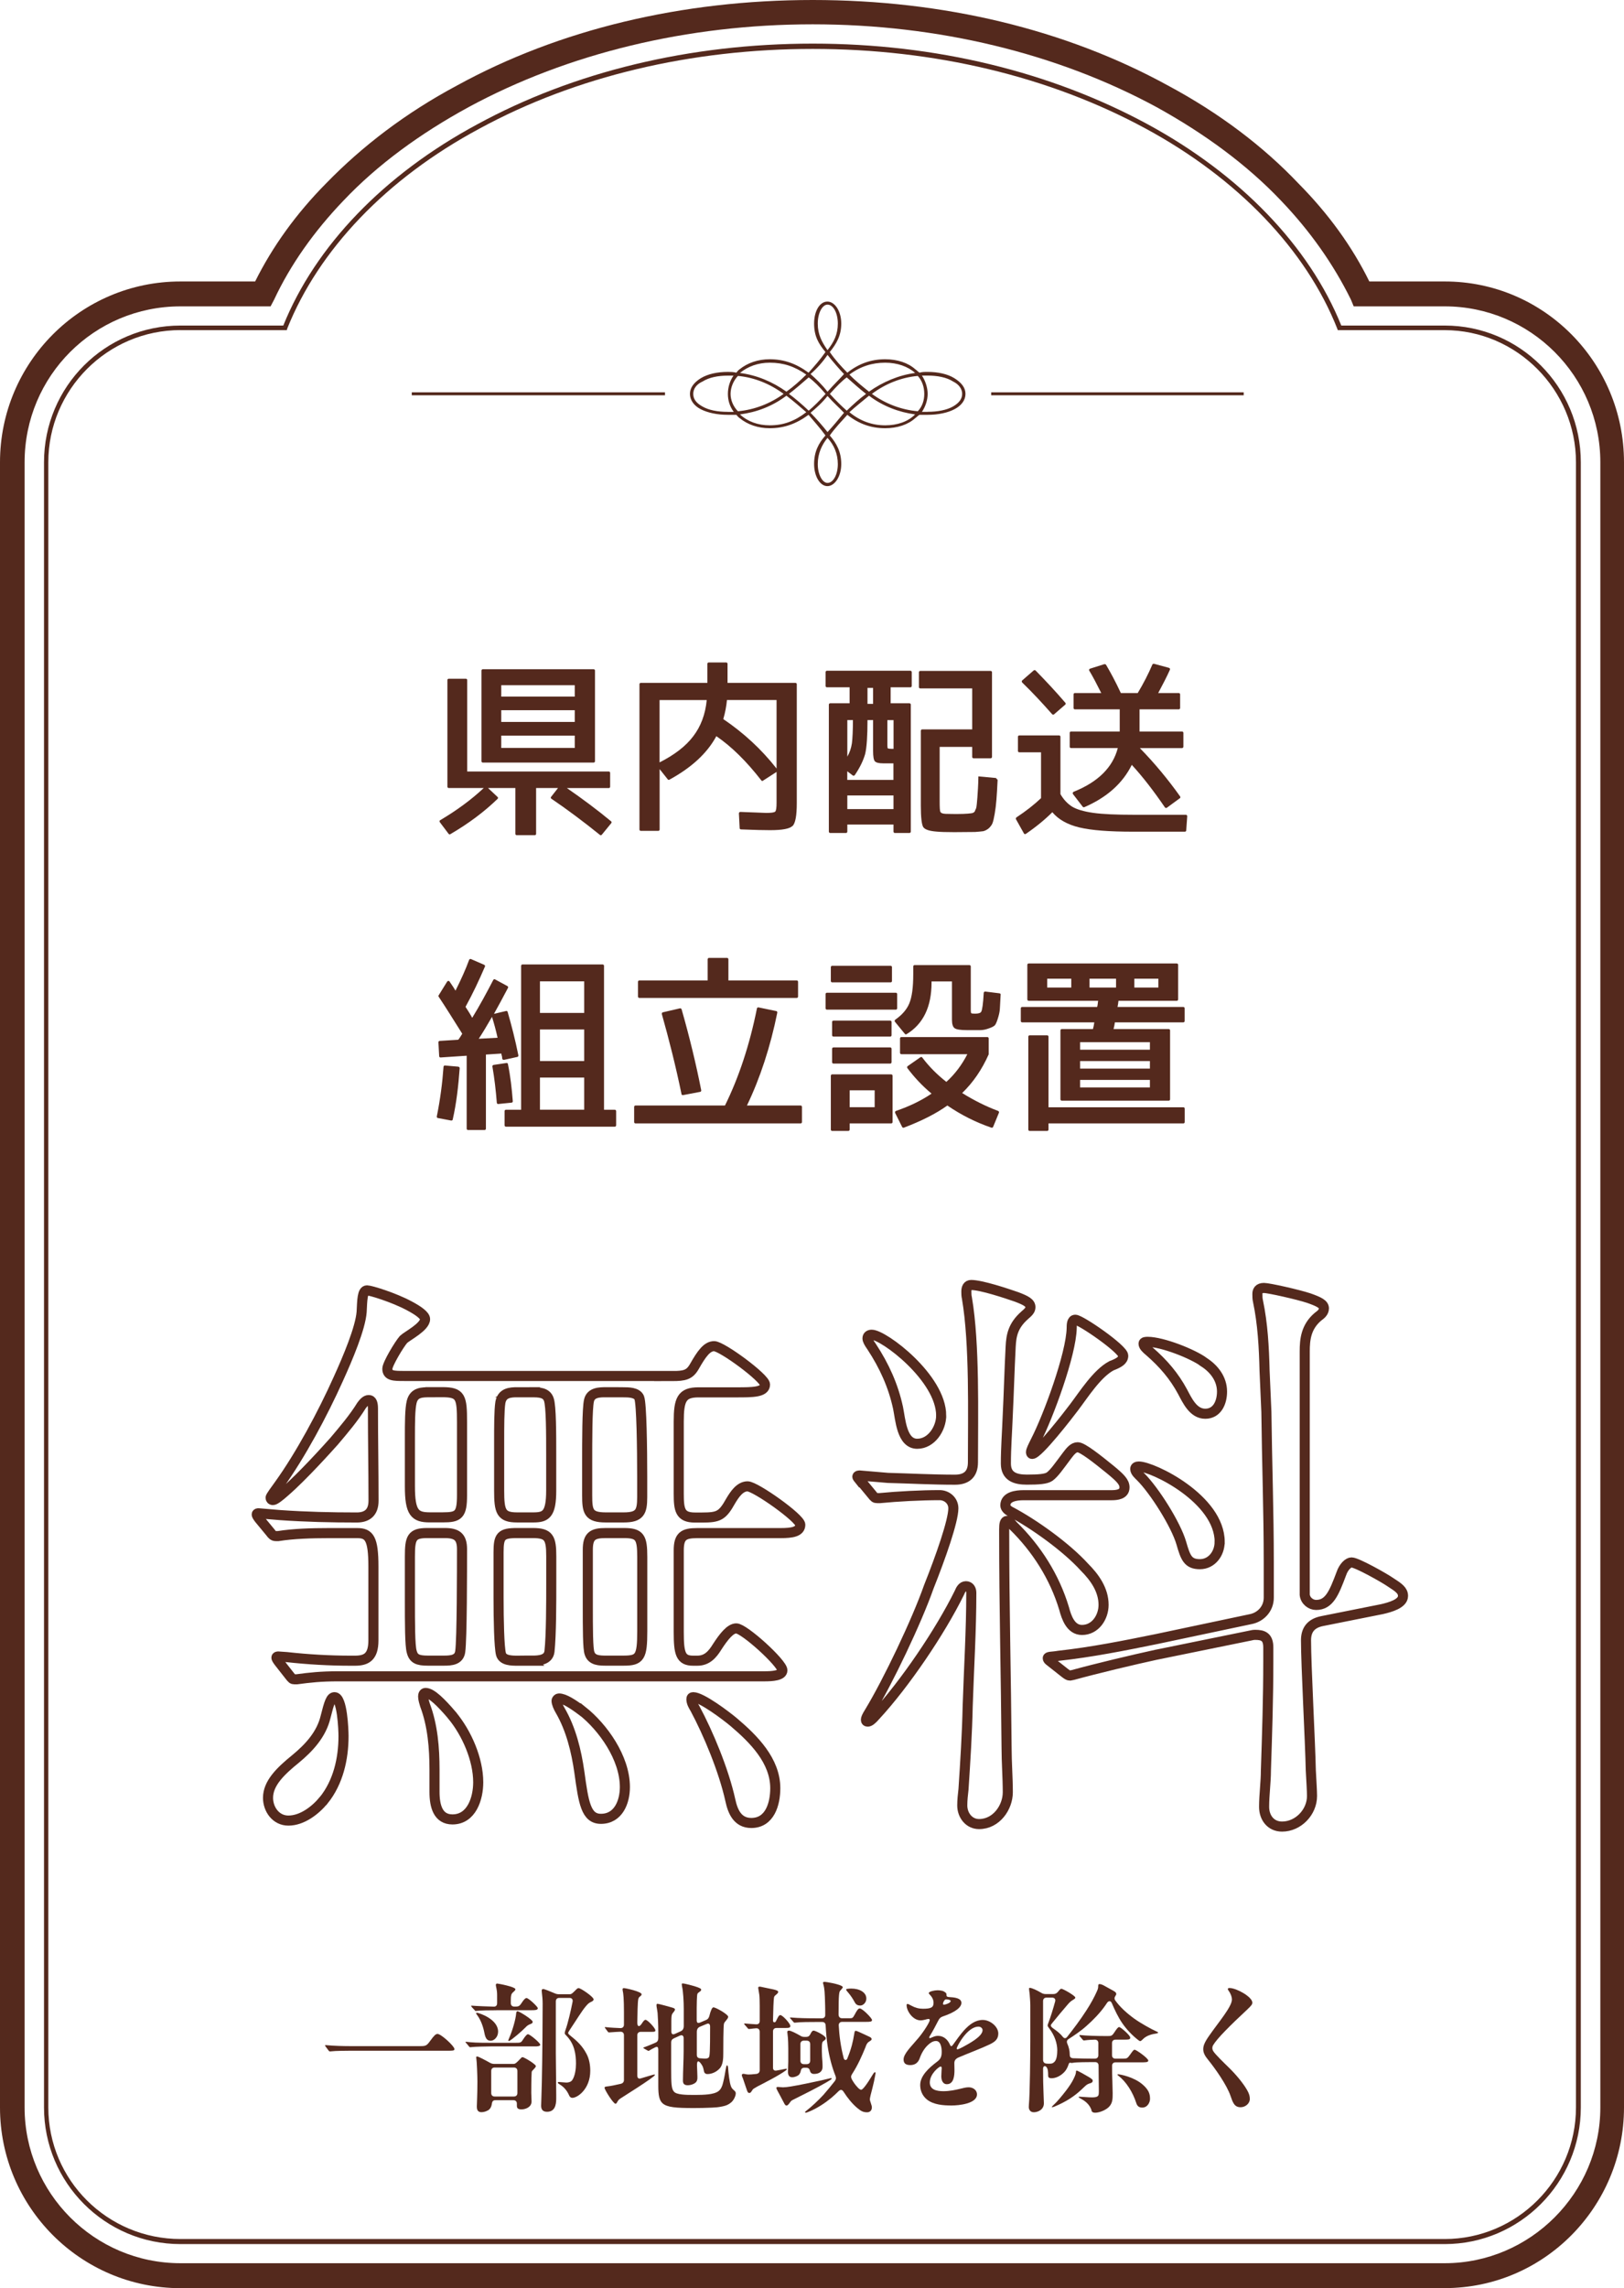 <svg xmlns="http://www.w3.org/2000/svg" id="b" width="278.6" height="392.41" viewBox="0 0 278.6 392.41"><defs><style>.d{fill:#54291d;}.e{fill:none;stroke:#54291d;stroke-miterlimit:10;stroke-width:1.73px;}</style></defs><g id="c"><path class="d" d="M102.89,143.16c-2.74-2.21-5.51-4.29-8.28-6.17-.13-.07-.17-.23-.07-.33l1.19-1.52h-3.76v7.86c0,.13-.1.23-.23.23h-3.1c-.13,0-.23-.1-.23-.23v-7.86h-4.69l1.62,1.52c.13.1.13.23.03.33-2.24,2.18-4.95,4.22-8.12,6.07-.1.07-.2.03-.3-.07l-1.49-1.98c-.1-.13-.07-.3.07-.36,2.84-1.68,5.35-3.53,7.46-5.51h-6.01c-.13,0-.23-.1-.23-.23v-18.28c0-.13.1-.23.23-.23h2.94c.13,0,.23.1.23.23v15.68h24.29c.13,0,.23.1.23.23v2.38c0,.13-.1.23-.23.23h-7.19c2.67,1.85,5.21,3.73,7.59,5.71.1.07.1.2.03.3l-1.62,1.98c-.1.13-.23.13-.36.03ZM101.84,130.78h-19.01c-.13,0-.23-.1-.23-.23v-15.55c0-.13.1-.23.23-.23h19.01c.13,0,.23.1.23.23v15.55c0,.13-.1.23-.23.23ZM85.99,117.51v1.95h12.61v-1.95h-12.61ZM85.99,121.8v2.01h12.61v-2.01h-12.61ZM85.99,126.16v2.11h12.61v-2.11h-12.61Z"></path><path class="d" d="M135.96,141.64c-.5.5-1.78.73-3.86.73-.99,0-2.64-.03-4.98-.13-.13,0-.23-.1-.23-.2l-.13-2.54c0-.17.13-.26.26-.26l4.42.17c.89,0,1.39-.07,1.55-.23s.23-.66.23-1.49v-5.31l-2.31,1.49c-.1.1-.23.07-.3-.03-2.54-3.27-5.08-5.78-7.72-7.59-1.58,2.94-4.29,5.41-8.05,7.46-.1.07-.2.03-.26-.03t-.03-.03l-1.39-1.75v10.36c0,.13-.1.23-.23.23h-3c-.13,0-.23-.1-.23-.23v-24.92c0-.13.1-.23.23-.23h11.42v-3.27c0-.13.1-.23.23-.23h3c.13,0,.23.1.23.23v3.27h11.65c.13,0,.23.1.23.23v20.36c0,2.15-.23,3.47-.73,3.96ZM118.93,126.26c1.29-1.68,2.08-3.76,2.31-6.2h-8.09v10.69c2.54-1.29,4.49-2.77,5.78-4.49ZM124.08,123.32c3.46,2.34,6.53,5.15,9.14,8.48v-11.75h-8.51c-.1,1.06-.3,2.15-.63,3.27Z"></path><path class="d" d="M156.19,117.87h-3.4v2.74h3.23c.13,0,.23.1.23.23v21.78c0,.13-.1.23-.23.23h-2.51c-.13,0-.23-.1-.23-.23v-1.22h-7.92v1.22c0,.13-.1.23-.23.23h-2.71c-.13,0-.23-.1-.23-.23v-21.78c0-.13.1-.23.23-.23h3.33v-2.74h-3.89c-.13,0-.23-.1-.23-.23v-2.38c0-.13.1-.23.23-.23h14.32c.13,0,.23.1.23.23v2.38c0,.13-.1.23-.23.23ZM151.5,130.91c-.76,0-1.22-.13-1.42-.36s-.3-.83-.3-1.75v-5.31h-.96c0,2.74-.13,4.69-.4,5.81-.3,1.06-.86,2.28-1.78,3.63-.07.1-.23.13-.33.07l-.96-.73v1.48h7.92v-2.84h-1.78ZM146.15,127.45c.1-.83.17-2.15.17-3.96h-.96v6.27c.4-.69.66-1.45.79-2.31ZM145.36,136.42v2.34h7.92v-2.34h-7.92ZM148.82,117.97v2.74h.96v-2.74h-.96ZM152.23,123.49v4.36c0,.3.03.46.1.5.07.03.26.07.56.07h.4v-4.92h-1.06ZM170.91,133.55c.13.03.23.13.23.26-.07,1.42-.13,2.51-.2,3.33-.07.89-.17,1.68-.3,2.44-.13.76-.26,1.32-.4,1.65-.13.3-.36.59-.66.86-.3.23-.63.4-.92.46-.33.03-.79.1-1.39.13-1.16,0-2.34.03-3.56.03-1.35,0-2.41-.03-3.1-.1-1.22-.1-1.98-.36-2.24-.79-.26-.46-.4-1.68-.4-3.63v-12.87c0-.13.1-.23.23-.23h8.58v-7.03h-8.91c-.13,0-.23-.1-.23-.23v-2.54c0-.13.1-.23.23-.23h12.08c.13,0,.23.1.23.23v14.52c0,.13-.1.23-.23.23h-2.94c-.13,0-.23-.1-.23-.23v-1.72h-5.58v9.37c0,1.02.03,1.62.13,1.78.1.2.36.3.86.33.43,0,1.06.03,1.85.03.89,0,1.58-.03,2.08-.07.13-.03.23-.03.33-.03.07-.03.13-.03.13-.03h.07c.07,0,.17-.03.33-.1.13-.07.23-.17.26-.26s.1-.26.2-.46c.07-.2.1-.46.13-.76l.1-1.12c.03-.43.07-.96.1-1.55s.07-1.29.07-2.05c0-.03.1-.03.26,0l2.81.26v.1Z"></path><path class="d" d="M203.67,139.99l-.17,2.41c0,.13-.1.23-.23.23h-8.91c-4.06,0-7.13-.23-9.21-.73s-3.6-1.39-4.62-2.61c-1.22,1.22-2.74,2.48-4.52,3.7-.13.1-.3.07-.36-.07l-1.35-2.41c-.07-.13-.03-.23.07-.33,1.65-1.09,3.04-2.18,4.22-3.3v-7.86h-3.73c-.13,0-.23-.1-.23-.23v-2.44c0-.13.1-.23.23-.23h6.83c.13,0,.23.1.23.23v9.84c.56.96,1.22,1.65,2.01,2.15.76.46,1.98.83,3.6,1.06s3.96.33,7,.33h8.88c.17,0,.26.1.26.26ZM180.51,122.5c-1.68-1.91-3.4-3.76-5.15-5.45-.1-.13-.1-.26,0-.36l1.98-1.72c.1-.07.23-.07.33.03,1.78,1.82,3.5,3.66,5.08,5.51.1.1.1.23,0,.33l-1.91,1.65c-.1.1-.23.1-.33,0ZM202.78,128.3h-7.23c2.51,2.57,4.82,5.35,6.9,8.28.07.13.07.26-.07.33l-2.21,1.62c-.1.07-.26.03-.33-.07-1.92-2.81-3.8-5.25-5.68-7.29-1.58,3.2-4.32,5.61-8.15,7.26-.1.03-.2,0-.26-.07l-1.68-2.18c-.1-.13-.03-.33.13-.4,4.19-1.68,6.7-4.19,7.56-7.49h-8.02c-.13,0-.23-.1-.23-.23v-2.38c0-.13.1-.23.23-.23h8.35v-3.8h-7.69c-.13,0-.23-.1-.23-.23v-2.34c0-.13.1-.23.23-.23h4.52c-.76-1.52-1.45-2.84-2.05-3.83-.1-.13-.03-.3.17-.36l2.31-.73c.07-.03.13-.03.13-.03h.03c.07,0,.17.03.23.1.76,1.29,1.62,2.87,2.54,4.85h2.9c.99-1.65,1.82-3.27,2.51-4.88.03-.1.13-.13.23-.13h.07l2.54.69c.13.03.23.17.17.33-.56,1.25-1.25,2.57-2.01,3.99h3.53c.13,0,.23.1.23.23v2.34c0,.13-.1.23-.23.23h-6.73v3.8h7.29c.13,0,.23.1.23.23v2.38c0,.13-.1.23-.23.23Z"></path><path class="d" d="M78.86,183.19c-.23,3.1-.56,6.01-1.19,8.78,0,.13-.13.2-.26.2l-2.28-.43c-.13,0-.2-.13-.2-.26.59-2.9.96-5.74,1.16-8.55.03-.13.13-.23.26-.2l2.28.2c.13.03.23.13.23.26ZM86.16,181.54c0-.07-.03-.17-.03-.3-.07-.23-.1-.43-.13-.56l-2.64.17v12.71c0,.13-.1.23-.23.23h-2.84c-.13,0-.23-.1-.23-.23v-12.51l-4.49.3c-.13,0-.23-.1-.23-.23l-.13-2.38c0-.13.1-.23.23-.23l3.17-.2c.1-.1.2-.26.36-.5s.26-.4.33-.53c-1.52-2.41-2.84-4.55-4.06-6.37-.03-.07-.03-.13,0-.2l1.45-2.34c.13-.2.36-.2.46,0,.5.73.83,1.22.99,1.52.96-1.91,1.75-3.66,2.34-5.28.07-.13.2-.2.33-.13l2.28.99c.1.07.17.2.1.3-.99,2.31-2.08,4.62-3.33,6.9.13.2.33.5.59.92.26.43.46.76.56.96,1.29-2.11,2.47-4.29,3.6-6.47.07-.13.2-.2.3-.13l2.14,1.16c.1.07.17.2.1.3-.92,1.75-1.72,3.23-2.41,4.46l2.08-.49c.1-.03.23.03.26.13.69,2.38,1.32,4.85,1.85,7.49,0,.13-.07.26-.2.26l-2.28.5c-.13,0-.26-.07-.3-.2ZM84.41,174.38c-.89,1.55-1.65,2.81-2.28,3.76l3.23-.17c-.3-1.35-.63-2.54-.96-3.6ZM85.23,189.13c-.17-2.15-.4-4.16-.76-6.24,0-.13.07-.23.2-.26l2.21-.33c.13-.03.26.07.26.2.43,2.08.66,4.19.83,6.34.03.13-.07.23-.2.26l-2.28.23c-.13.03-.23-.07-.26-.2ZM105.47,193.22h-18.68c-.13,0-.23-.1-.23-.23v-2.44c0-.13.1-.23.23-.23h2.61v-24.69c0-.13.1-.23.23-.23h13.76c.13,0,.23.1.23.23v24.69h1.85c.13,0,.23.1.23.23v2.44c0,.13-.1.23-.23.23ZM92.63,168.3v5.41h7.59v-5.41h-7.59ZM92.63,176.55v5.41h7.59v-5.41h-7.59ZM92.63,184.8v5.51h7.59v-5.51h-7.59Z"></path><path class="d" d="M137.34,192.66h-28.32c-.13,0-.23-.1-.23-.23v-2.61c0-.13.1-.23.23-.23h15.35c2.38-4.82,4.22-10.36,5.48-16.63,0-.13.13-.2.26-.2l3.04.63c.13,0,.2.13.2.26-1.19,5.88-2.94,11.22-5.21,15.94h9.21c.13,0,.23.1.23.23v2.61c0,.13-.1.23-.23.23ZM136.68,171.14h-27c-.13,0-.23-.1-.23-.23v-2.54c0-.13.1-.23.23-.23h11.72v-3.63c0-.13.1-.23.23-.23h3.1c.13,0,.23.1.23.23v3.63h11.72c.13,0,.23.1.23.23v2.54c0,.13-.1.23-.23.23ZM116.91,187.61c-.99-4.79-2.15-9.37-3.37-13.7-.03-.13.03-.26.16-.3l2.97-.69h.03c.07,0,.2.07.23.17,1.35,4.72,2.47,9.34,3.37,13.9,0,.13-.07.26-.2.26l-2.94.56c-.13,0-.26-.07-.26-.2Z"></path><path class="d" d="M153.68,173.15h-11.82c-.13,0-.23-.1-.23-.23v-2.44c0-.13.1-.23.23-.23h11.82c.13,0,.23.1.23.23v2.44c0,.13-.1.23-.23.23ZM152.79,168.47h-10.03c-.13,0-.23-.1-.23-.23v-2.38c0-.13.1-.23.23-.23h10.03c.13,0,.23.1.23.23v2.38c0,.13-.1.23-.23.23ZM152.89,192.66h-7.13v1.06c0,.13-.1.23-.23.23h-2.77c-.13,0-.23-.1-.23-.23v-9.24c0-.13.1-.23.23-.23h10.13c.13,0,.23.1.23.23v7.95c0,.13-.1.23-.23.23ZM152.72,177.77h-9.74c-.13,0-.23-.1-.23-.23v-2.28c0-.13.1-.23.23-.23h9.74c.13,0,.23.1.23.23v2.28c0,.13-.1.23-.23.23ZM152.72,182.4h-9.74c-.13,0-.23-.1-.23-.23v-2.31c0-.13.1-.23.23-.23h9.74c.13,0,.23.1.23.23v2.31c0,.13-.1.23-.23.23ZM145.76,186.98v2.9h4.29v-2.9h-4.29ZM171.66,170.58l-.13,2.41c-.03.56-.17,1.12-.36,1.72s-.36.96-.5,1.12c-.17.17-.5.36-1.02.53-.53.2-1.02.3-1.49.3h-2.28c-1.09,0-1.81-.1-2.11-.33-.3-.2-.46-.69-.46-1.45v-6.57h-3.5v.17c0,4.19-1.42,7.13-4.29,8.88-.1.07-.23.03-.3-.07l-1.68-2.05c-.1-.1-.07-.26.03-.36,1.19-.83,1.98-1.75,2.41-2.77.46-1.09.69-2.74.69-5.02v-1.35c0-.13.1-.23.23-.23h9.41c.13,0,.23.1.23.23v7.53c0,.3.03.46.1.5s.26.07.63.07c.56,0,.92-.1,1.06-.33.17-.3.33-1.35.43-3.23.03-.17.13-.26.3-.23l2.41.3c.13.03.23.13.2.26ZM170.08,193.39c-2.61-.89-5.15-2.15-7.56-3.8-1.98,1.42-4.49,2.67-7.46,3.8-.13.03-.23,0-.3-.13l-1.19-2.38c-.07-.17,0-.3.13-.36,2.31-.79,4.36-1.78,6.11-2.97-1.62-1.35-3-2.84-4.16-4.39-.07-.13-.03-.26.07-.33l2.18-1.52c.13-.07.26-.07.33.07,1.12,1.49,2.51,2.9,4.12,4.16,1.49-1.35,2.67-2.94,3.6-4.75h-11.32c-.13,0-.23-.1-.23-.23v-2.48c0-.13.1-.23.23-.23h14.75c.13,0,.23.1.23.23v2.74c-1.16,2.61-2.67,4.82-4.55,6.63,2.01,1.25,4.06,2.28,6.17,3.07.13.07.2.2.13.33l-.99,2.41c-.07.13-.2.17-.3.13Z"></path><path class="d" d="M203.01,175.33h-11.75l-.1.59c-.07.26-.1.46-.13.56h9.47c.13,0,.23.1.23.23v11.82c0,.13-.1.23-.23.23h-18.35c-.13,0-.23-.1-.23-.23v-11.82c0-.13.1-.23.23-.23h5.35l.13-.56c.03-.23.07-.43.1-.59h-12.38c-.13,0-.23-.1-.23-.23v-2.18c0-.13.1-.23.23-.23h12.87c.03-.1.07-.3.1-.53.03-.23.03-.43.07-.53h-11.92c-.13,0-.23-.1-.23-.23v-5.94c0-.13.1-.23.23-.23h25.41c.13,0,.23.1.23.23v5.94c0,.13-.1.23-.23.23h-10c-.03.1-.03.3-.07.53s-.07.43-.1.53h11.29c.13,0,.23.1.23.23v2.18c0,.13-.1.23-.23.23ZM203.01,192.66h-23.14v1.06c0,.13-.1.23-.23.23h-3c-.13,0-.23-.1-.23-.23v-15.94c0-.13.1-.23.23-.23h3c.13,0,.23.1.23.23v12.11h23.14c.13,0,.23.1.23.23v2.31c0,.13-.1.23-.23.23ZM179.65,167.84v1.52h4.13v-1.52h-4.13ZM185.29,178.73v1.29h11.98v-1.29h-11.98ZM185.29,181.97v1.29h11.98v-1.29h-11.98ZM185.29,185.2v1.29h11.98v-1.29h-11.98ZM186.91,167.84v1.52h4.55v-1.52h-4.55ZM194.6,167.84v1.52h4.12v-1.52h-4.12Z"></path><path class="e" d="M115.22,235.99c2.26,0,3.08-.21,3.9-1.64,1.23-2.16,2.16-3.49,3.39-3.49,1.33,0,8.73,5.45,8.73,6.58,0,1.34-2.16,1.34-4.83,1.34h-6.58c-2.88,0-3.39,1.23-3.39,5.03v12.33c0,2.77.21,4.11,2.77,4.11h1.23c2.88,0,3.49-.31,4.93-2.88.62-1.03,1.54-2.47,2.88-2.47s9.04,5.45,9.04,6.58c0,1.23-1.44,1.44-3.39,1.44h-14.28c-2.36,0-3.18.51-3.18,2.98v13.97c0,3.7.31,4.93,2.47,4.93h.72c1.64,0,2.57-1.03,3.39-2.36,1.13-1.75,2.26-3.18,3.29-3.18,1.34,0,7.91,5.96,7.91,7.19,0,.92-1.75,1.03-3.08,1.03H58c-2.98,0-4.83.21-7.09.51h-.41c-.31,0-.41-.1-.82-.62l-1.85-2.36c-.31-.41-.41-.62-.41-.72,0-.21.21-.21.31-.21l1.44.1c3.7.41,7.4.62,10.99.62h.72c1.95,0,3.18-.62,3.18-3.49v-12.64c0-4.83-.72-5.75-2.77-5.75h-4.93c-2.98,0-6.06.1-8.63.51h-.41c-.41,0-.62-.21-.92-.62l-1.95-2.36c-.31-.41-.41-.62-.41-.72,0-.21.21-.21.31-.21l3.7.31c4.42.31,8.73.41,13.15.41,1.75,0,2.88-.82,2.88-2.88,0-5.44-.1-10.38-.1-15.82,0-.92-.21-1.44-.72-1.44s-.92.51-1.23.92c-1.33,2.16-3.08,4.21-4.73,6.16-.92,1.03-5.34,5.96-8.42,8.63-1.03.92-1.75,1.44-2.05,1.44s-.41-.21-.41-.41.92-1.44,1.44-2.16c3.7-5.14,7.5-12.23,10.17-18.18,1.64-3.6,3.8-8.73,4.01-11.51.1-1.95.1-3.7.92-3.7.62,0,4.62,1.23,7.29,2.67,1.54.82,2.67,1.64,2.67,2.26,0,1.34-3.08,2.88-3.7,3.49-.72.82-2.77,4.21-2.77,5.03,0,1.23,1.13,1.23,2.88,1.23h45.92ZM55.53,308.73c-1.44,1.75-3.7,3.49-6.06,3.49-2.16,0-3.49-1.95-3.49-3.9,0-2.47,2.06-4.52,4.73-6.68,2.36-1.95,4.42-4.21,5.14-7.19.62-2.47.92-3.39,1.54-3.39,1.34,0,1.54,5.65,1.54,6.68,0,3.9-.92,7.91-3.39,10.99ZM73.82,238.76c-1.44,0-2.77,0-3.19,1.64-.31,1.23-.31,3.7-.31,6.06v8.42c0,4.52.82,5.34,3.39,5.34h2.26c2.67,0,3.29-.41,3.29-3.8v-12.53c0-4.31-.21-5.14-3.39-5.14h-2.05ZM76.18,284.79c1.23,0,2.57-.1,2.77-1.54.31-2.06.31-14.38.31-17.57,0-2.16-.92-2.77-2.98-2.77h-2.98c-2.67,0-2.98.82-2.98,4.01v7.6c0,3.8,0,7.71.31,8.73.31,1.23,1.03,1.54,2.77,1.54h2.77ZM77.52,294.14c2.57,3.08,4.52,7.6,4.52,11.51,0,2.77-1.13,6.37-4.42,6.37-2.47,0-3.08-2.26-3.08-4.73v-3.8c0-3.7-.31-7.6-1.64-11.1-.1-.31-.31-1.03-.31-1.44,0-.31.1-.62.41-.62,1.03,0,2.67,1.64,4.52,3.8ZM91.28,284.79c1.23,0,2.77-.1,2.98-1.54.31-2.77.31-8.63.31-11.71v-4.62c0-3.19-.41-4.01-3.19-4.01h-2.67c-2.77,0-3.18.51-3.18,3.29v7.81c0,3.8.1,8.42.41,9.66.31,1.13,1.85,1.13,2.88,1.13h2.47ZM88.82,238.76c-1.33,0-2.67.1-2.98,1.75-.21,1.34-.21,4.11-.21,6.88v8.22c0,3.6.31,4.62,3.08,4.62h2.77c2.16,0,3.08-.51,3.08-4.62v-6.16c0-3.49,0-8.32-.41-9.45-.41-1.23-1.75-1.23-2.88-1.23h-2.47ZM99.91,293.42c3.49,2.77,7.29,8.01,7.29,13.05,0,2.57-1.13,5.45-4.11,5.45-2.57,0-2.98-2.77-3.7-8.01-.51-3.6-1.44-7.4-3.29-10.58-.31-.51-.62-1.23-.62-1.64,0-.21.21-.41.41-.41.92,0,2.36.92,4.01,2.16ZM104.02,238.76c-1.13,0-2.67,0-2.98,1.44-.31,1.34-.31,6.68-.31,10.89v5.34c0,2.77.21,3.8,3.18,3.8h3.08c2.77,0,3.18-.92,3.18-3.49v-3.49c0-4.83-.1-12.53-.51-13.56-.41-.92-1.85-.92-2.77-.92h-2.88ZM107,284.79c2.77,0,3.18-.62,3.18-5.03v-12.74c0-3.39-.41-4.11-3.18-4.11h-3.08c-2.26,0-3.08.51-3.08,2.88v9.55c0,3.9,0,7.5.31,8.22.41,1.23,1.75,1.23,2.88,1.23h2.98ZM125.91,295.37c3.39,2.88,7.09,6.58,7.09,11.3,0,2.67-.92,5.96-4.11,5.96-2.36,0-3.18-1.95-3.6-3.9-1.13-5.14-3.8-11.51-6.06-15.72-.31-.51-.62-1.03-.62-1.64,0-.21.1-.31.31-.31,1.44,0,5.65,3.18,6.99,4.31Z"></path><path class="e" d="M147.59,253.97c-.41-.51-.51-.62-.51-.72,0-.21.31-.21.41-.21l4.83.41c3.8.1,7.6.31,11.51.31,1.95,0,3.08-.92,3.08-2.98,0-8.22.31-20.34-1.03-28.15-.1-.41-.1-.82-.1-1.13,0-.62.21-1.13.82-1.13,1.75,0,6.06,1.44,7.81,2.05,1.64.62,2.36,1.03,2.36,1.75,0,.51-.31.82-1.03,1.44-1.95,1.75-2.26,3.39-2.36,5.34-.21,4.01-.31,8.01-.51,12.02-.1,2.67-.31,5.34-.31,8.01,0,2.26,1.64,2.77,3.6,2.77,2.05,0,3.29-.1,3.9-.51.82-.62,1.44-1.54,2.98-3.6.62-.82,1.13-1.44,1.85-1.44.82,0,3.39,2.05,5.55,3.8,1.75,1.44,2.47,2.16,2.47,3.08,0,1.23-1.33,1.34-2.26,1.34h-15.1c-1.13,0-3.08.21-3.08,1.75,0,.41.41.82.82,1.03,4.11,2.16,9.66,6.16,12.74,9.55,1.75,1.75,3.29,3.9,3.29,6.47,0,2.16-1.44,4.31-3.7,4.31-1.95,0-2.67-2.16-3.08-3.7-1.64-5.44-4.73-10.27-8.73-14.18-.51-.62-.72-.82-1.03-.82-.41,0-.51.51-.51,1.44v.82c0,12.23.31,24.35.41,36.57,0,2.57.21,5.14.21,7.71s-1.95,5.45-4.93,5.45c-1.75,0-2.88-1.54-2.88-3.19,0-.92.1-1.85.21-2.77.31-4.73.62-9.55.72-14.28.21-6.47.62-12.95.62-19.42,0-.62-.31-1.13-.92-1.13s-.92.62-1.13,1.13c-3.29,6.68-9.35,15.62-14.38,21.06-.62.72-1.03,1.03-1.34,1.03-.21,0-.31-.1-.31-.31s.1-.51.62-1.34c3.18-5.24,8.12-15.62,10.17-21.47,2.05-5.14,4.21-11.3,4.21-13.46,0-1.34-1.13-2.26-2.36-2.26-3.19,0-7.19.21-10.27.51h-.41c-.41,0-.51-.1-.92-.62l-1.95-2.36ZM161.46,242.77c0,2.16-1.64,4.83-4.11,4.83-2.67,0-2.88-4.21-3.29-6.16-.82-3.8-2.36-7.19-4.52-10.48-.51-.72-.72-1.13-.72-1.44,0-.41.31-.62.72-.62,2.05,0,11.92,7.4,11.92,13.87ZM190.64,234.24c-2.47,1.34-4.73,4.93-6.37,7.09-.92,1.23-6.16,8.01-7.19,8.01-.21,0-.21-.21-.21-.31,0-.31.31-.92.82-1.95,2.16-4.21,6.06-14.79,6.16-19.31,0-.51,0-1.44.62-1.44.92,0,8.22,5.03,8.22,6.16,0,.82-.72,1.23-2.05,1.75ZM198.44,283.76c-4.21.92-10.27,2.36-14.38,3.49l-.51.1c-.21,0-.41-.1-.82-.41l-2.47-1.95c-.41-.31-.51-.41-.51-.62,0-.31.72-.21,1.85-.41,5.65-.62,11.3-1.75,16.85-2.88l16.03-3.39c1.75-.31,3.18-1.75,3.18-3.7v-6.16c0-8.53-.31-17.16-.41-25.68l-.31-7.09c-.1-4.01-.31-8.01-1.13-11.92-.1-.41-.1-.82-.1-1.23,0-.51.21-1.03,1.13-1.03.82,0,5.86,1.13,7.71,1.75,1.75.62,2.57,1.03,2.57,1.75s-.62,1.13-1.03,1.44c-2.05,1.75-2.26,3.9-2.26,5.96v41.71c.1,1.03,1.03,1.75,1.95,1.75,2.26,0,3.08-2.05,4.32-5.34.41-1.23,1.23-1.95,1.75-1.95.92,0,5.65,2.67,6.68,3.39,1.44.92,2.16,1.44,2.16,2.36,0,1.34-2.26,1.95-3.6,2.26l-10.27,2.05c-2.05.41-2.77,1.64-2.77,3.29,0,4.31.72,17.36.82,22.29.1,1.85.21,3.6.21,4.42,0,2.77-2.36,5.24-5.14,5.24-1.95,0-3.08-1.54-3.08-3.39,0-2.05.31-4.21.31-6.27.21-6.27.41-12.43.41-18.7v-2.36c0-1.85-.92-2.16-2.26-2.16-.1,0-.31,0-.72.1l-16.13,3.29ZM209.23,264.45c0,1.95-1.34,3.8-3.39,3.8s-2.47-1.13-3.18-3.6c-.92-3.19-4.62-9.04-6.99-11.4-.31-.31-.92-.82-.92-1.34,0-.31.31-.41.62-.41,2.36,0,13.87,5.55,13.87,12.94ZM206.56,233.62c1.75,1.13,3.08,2.88,3.08,5.03,0,1.85-.82,3.8-2.88,3.8s-3.08-2.26-3.9-3.8c-1.44-2.67-3.29-4.83-5.65-6.88-.62-.51-1.03-.92-1.03-1.34,0-.31.41-.31.72-.31,2.47,0,7.71,2.05,9.66,3.49Z"></path><path class="d" d="M247.85,392.41H30.96c-17.14,0-30.96-13.95-30.96-30.98V79.28c0-17.08,13.82-31.01,30.96-31.01h12.81c2.98-5.99,7.03-11.62,12.16-16.81,6.19-6.37,13.64-12.08,22.44-16.78C95.93,5.03,117.02,0,139.43,0s43.36,5.03,60.96,14.68c8.77,4.7,16.32,10.41,22.36,16.78,5.13,5.18,9.22,10.82,12.16,16.81h12.94c17.03,0,30.75,13.93,30.75,31.01v282.14c0,17.03-13.72,30.98-30.75,30.98ZM30.96,52.54c-14.79,0-26.74,11.93-26.74,26.74v282.14c0,14.66,11.95,26.71,26.74,26.71h216.89c14.66,0,26.69-12.05,26.69-26.71V79.28c0-14.81-12.03-26.74-26.69-26.74h-15.62l-.48-1.16c-2.96-6.01-6.97-11.73-11.98-16.96-5.84-6.16-13.12-11.5-21.36-16.05-17.03-9.22-37.5-14.2-58.98-14.2s-42.01,4.98-59.04,14.2c-8.34,4.55-15.64,9.88-21.48,16.05-5.01,5.23-9.07,10.95-11.88,16.96l-.61,1.16h-15.47Z"></path><path class="d" d="M247.85,384.85H30.96c-12.94,0-23.41-10.54-23.41-23.43V79.28c0-12.99,10.47-23.45,23.41-23.45h17.64c5.48-13.6,17.24-25.88,33.26-34.5,16.55-9.02,36.46-13.85,57.57-13.85s40.84,4.83,57.49,13.85c15.87,8.62,27.7,20.9,33.18,34.5h17.74c12.89,0,23.35,10.47,23.35,23.45v282.14c0,12.89-10.47,23.43-23.35,23.43ZM30.96,56.61c-12.54,0-22.67,10.23-22.67,22.66v282.14c0,12.46,10.13,22.57,22.67,22.57h216.89c12.36,0,22.51-10.11,22.51-22.57V79.28c0-12.43-10.15-22.66-22.51-22.66h-18.35l-.1-.28c-5.33-13.47-17.03-25.73-32.88-34.3-16.51-8.95-36.27-13.65-57.09-13.65s-40.69,4.7-57.14,13.65c-16,8.57-27.62,20.82-33.01,34.3l-.08.28h-18.24Z"></path><path class="d" d="M163.74,64.87c-1.16-.73-2.83-1.09-4.6-1.09-.58,0-.91,0-1.39.13-.31-.18-.48-.43-.73-.58-1.24-1.11-3.08-1.72-5.16-1.72-2.4,0-4.5.73-6.5,2.3-1.04-1.06-2.1-2.2-3.01-3.54,1.14-1.41,1.97-2.81,1.97-4.88s-1.06-3.77-2.38-3.77-2.28,1.62-2.28,3.77.76,3.46,1.95,4.88c-.93,1.34-1.95,2.48-2.9,3.54-2.15-1.57-4.22-2.3-6.67-2.3-2,0-3.77.61-5.16,1.72-.25.16-.4.4-.56.58-.55-.13-1.01-.13-1.46-.13-1.82,0-3.44.36-4.65,1.09-1.22.76-1.85,1.67-1.85,2.68s.63,2,1.85,2.63c1.21.61,2.81.96,4.65.96h1.46c.16.15.31.4.56.56,1.39,1.13,3.16,1.74,5.16,1.74,2.45,0,4.52-.73,6.67-2.3.96,1.16,1.97,2.25,2.9,3.54-1.19,1.34-1.95,2.81-1.95,4.9s1.01,3.79,2.28,3.79,2.38-1.67,2.38-3.79-.83-3.56-1.97-4.9c.91-1.29,1.97-2.38,3.01-3.54,2,1.57,4.09,2.3,6.5,2.3,2.07,0,3.92-.61,5.16-1.74.25-.16.43-.41.73-.56h1.39c1.82,0,3.44-.35,4.6-.96,1.21-.63,1.89-1.57,1.89-2.63s-.68-1.92-1.89-2.68ZM159.14,70.63h-.98c.61-.91.98-2.02.98-3.08s-.38-2.23-.98-3.14h.98c1.67,0,3.29.31,4.35,1.01,1.04.5,1.57,1.31,1.57,2.12,0,.86-.53,1.57-1.57,2.17-1.06.61-2.63.91-4.35.91ZM149.08,67.86c2.38,1.8,5.1,2.83,7.91,3.21-1.21,1.24-3.06,1.87-5.13,1.87-2.25,0-4.3-.73-6.14-2.25,1.04-.96,2.25-1.89,3.36-2.83ZM151.86,62.2c2.07,0,3.92.66,5.13,1.76-2.81.38-5.53,1.52-7.91,3.21-1.11-.89-2.32-1.85-3.36-2.93,1.85-1.39,3.89-2.04,6.14-2.04ZM149.57,67.55c2.3-1.72,5.03-2.83,7.88-3.08.78.86,1.11,1.97,1.11,3.08s-.33,2.15-1.11,2.98c-2.86-.25-5.58-1.31-7.88-2.98ZM141.96,82.82c-.86,0-1.67-1.41-1.67-3.23s.7-3.31,1.67-4.5c1.09,1.19,1.77,2.7,1.77,4.5s-.79,3.23-1.77,3.23ZM141.96,52.24c.98,0,1.77,1.41,1.77,3.26s-.68,3.16-1.77,4.55c-.96-1.39-1.67-2.66-1.67-4.55s.81-3.26,1.67-3.26ZM141.96,67.18c-.96-1.24-1.97-2.2-2.91-3.03,1.09-.96,2.12-2.1,2.91-3.29.94,1.19,1.92,2.32,2.83,3.29-.73.83-1.74,1.79-2.83,3.03ZM141.96,67.91c1.09,1.22,2.1,2.1,2.83,2.88-.91,1.11-1.89,2.3-2.83,3.31-.79-1.01-1.82-2.19-2.91-3.31.94-.79,1.95-1.67,2.91-2.88ZM141.63,67.55c-1.09,1.24-2.04,2.15-2.9,2.88-1.09-1.04-2.23-2.02-3.38-2.88,1.16-.91,2.3-1.87,3.38-2.83.86.61,1.82,1.57,2.9,2.83ZM142.36,67.55c1.14-1.26,2.07-2.23,2.9-2.83,1.09.96,2.15,1.92,3.31,2.83-1.16.86-2.23,1.84-3.31,2.88-.83-.73-1.76-1.64-2.9-2.88ZM132.05,72.94c-2,0-3.77-.63-5.11-1.87,2.91-.38,5.59-1.41,7.97-3.21,1.24.94,2.3,1.87,3.41,2.83-1.97,1.52-3.89,2.25-6.27,2.25ZM134.43,67.55c-2.3,1.67-5.03,2.73-7.84,2.98-.81-.83-1.26-1.92-1.26-2.98s.46-2.23,1.26-3.08c2.81.25,5.53,1.37,7.84,3.08ZM126.94,63.96c1.34-1.11,3.11-1.76,5.11-1.76,2.38,0,4.3.66,6.27,2.04-1.11,1.09-2.17,2.05-3.41,2.93-2.38-1.7-5.06-2.83-7.97-3.21ZM124.87,70.63c-1.82,0-3.29-.3-4.35-.91-1.11-.61-1.59-1.31-1.59-2.17,0-.81.48-1.62,1.59-2.12,1.14-.71,2.63-1.01,4.35-1.01h.96c-.63.91-.96,2.02-.96,3.14s.33,2.17,1.01,3.08h-1.01Z"></path><rect class="d" x="170.04" y="67.28" width="43.32" height=".51"></rect><rect class="d" x="70.64" y="67.28" width="43.44" height=".51"></rect><path class="d" d="M56.6,351.81c-.1,0-.17-.07-.22-.14l-.5-.67c-.1-.12-.12-.17-.12-.22,0-.02.02-.05.1-.05h.05c1.39.14,3.17.17,4.18.17h11.95c.98,0,1.15-.05,1.75-.89.65-.89.94-1.2,1.27-1.2.62,0,2.9,2.11,2.9,2.59,0,.29-.24.29-1.27.29h-16.63c-.72,0-2.59.02-3.19.1l-.26.02Z"></path><path class="d" d="M84.18,350.95c-.72,0-2.83.05-3.29.12-.14.02-.22.02-.24.02-.07,0-.14-.05-.22-.17l-.41-.5c-.12-.12-.17-.17-.17-.19,0-.05.05-.07.1-.07h.05c1.06.12,1.7.17,4.3.17h4.06c.94,0,1.01-.02,1.3-.46.38-.58.7-1.01.91-1.01.34,0,2.11,1.49,2.11,1.8,0,.26-.53.29-.82.29h-7.68ZM85.14,344.75c-1.2,0-2.76.02-3.26.1-.17.02-.24.02-.26.02-.1,0-.14-.05-.22-.17l-.41-.43c-.12-.14-.17-.24-.17-.26,0-.05.05-.05.07-.05h.05c.46.05,3.31.17,3.79.17.36,0,.55-.22.55-.6v-1.42c0-.94-.22-1.39-.22-1.7,0-.14.1-.24.22-.24.19,0,3.14.55,3.14.98,0,.1-.05.19-.26.38-.19.17-.36.31-.43.53-.1.29-.1.74-.1.98v.48c0,.38.22.6.6.6h.17c.65,0,.74-.1,1.22-.82.14-.22.46-.65.7-.65.36,0,1.94,1.49,1.94,1.75,0,.34-.55.34-1.06.34h-6.07ZM81.85,345.57c-.14-.19-.17-.24-.17-.29,0-.07.07-.12.19-.1.5.1,3.58,1.13,3.58,3.24,0,.94-.7,1.56-1.27,1.56-.65,0-.91-.46-1.08-1.34-.19-1.03-.6-2.21-1.25-3.07ZM91.93,354.33c0,.07-.07.24-.41.58-.1.1-.29.26-.31.43-.02.22-.07,1.32-.07,3.58,0,.38.05,1.15.05,1.46,0,1.03-1.1,1.37-1.73,1.37-.53,0-.79-.17-.79-.6v-.38c0-.38-.22-.6-.6-.6h-3.07c-.41,0-.55.22-.6.5-.07.48-.17.79-.46,1.08-.22.22-.82.48-1.37.48-.7,0-.77-.58-.77-.96,0-.48.1-1.87.1-4.3,0-.98-.1-3.53-.19-3.98-.02-.12-.02-.14-.02-.19,0-.07.05-.12.19-.12.17,0,1.3.58,2.18,1.08.26.14.48.19.77.19h3.29c.31,0,.6-.31,1.2-.94.14-.17.26-.22.31-.22.29,0,2.3,1.22,2.3,1.54ZM84.87,354.57c-.38,0-.6.22-.6.6v3.77c0,.38.22.6.6.6h3.29c.38,0,.6-.22.6-.6v-3.77c0-.38-.22-.6-.6-.6h-3.29ZM90.11,347.73c-.65.67-2.11,1.9-2.62,2.21-.19.12-.29.1-.29,0,0-.05,0-.1.17-.48.53-1.2,1.1-3.14,1.18-4.18.02-.31.14-.36.24-.36.29,0,2.59,1.44,2.59,1.8,0,.19-.1.29-.29.36-.43.17-.6.24-.98.65ZM101.84,342.88c0,.12-.1.26-.29.36-.5.24-.62.31-1.08.86-.67.79-1.75,2.57-2.69,3.96-.29.43-.31.5-.31.62,0,.07.12.22.24.31,1.27,1.01,2.16,1.82,2.9,3.22.48.89.65,1.94.65,2.93,0,3.1-2.18,4.63-3.07,4.63-.29,0-.46-.19-.55-.41-.36-.82-.89-1.46-1.66-1.92-.24-.14-.29-.22-.29-.29s.07-.1.19-.1c.17,0,1.03.1,1.27.1.36,0,.79-.1,1.01-.41.5-.72.65-1.97.65-2.83,0-1.61-.24-3.41-1.71-4.87-.19-.19-.22-.26-.22-.38,0-.14.05-.31.17-.65.36-.98.89-3.24,1.18-4.73.07-.41-.14-.65-.55-.65h-1.73c-.38,0-.6.22-.6.6v8.9l.07,7.1v.67c0,1.15-.26,2.26-1.58,2.26-.84,0-1.01-.53-1.01-1.06,0-.17.07-1.73.12-3.98.1-4.39.14-11.16.14-13.49,0-.7-.07-1.42-.14-1.97-.02-.22-.02-.26-.02-.31,0-.17.12-.24.26-.24.22,0,1.13.38,1.94.72.26.12.48.17.74.17h1.9c.31,0,.58-.31,1.13-.86.14-.14.26-.19.36-.19.38,0,2.57,1.51,2.57,1.92Z"></path><path class="d" d="M103.71,358.03c0-.12.07-.19.62-.24.46-.05,1.27-.22,2.18-.43.36-.1.53-.31.53-.67v-7.66c0-.38-.22-.6-.6-.6-.07,0-1.46.07-1.68.1l-.31.02c-.07,0-.14-.07-.19-.14l-.41-.55c-.07-.1-.1-.14-.1-.17s0-.05.1-.05h.05c.79.1,1.94.14,2.54.17.38,0,.6-.22.6-.6v-2.11c0-2.33-.1-3.26-.22-3.74-.02-.14-.02-.17-.02-.22,0-.12.1-.19.22-.19.31,0,3.05.6,3.05,1.06,0,.14-.1.24-.26.36s-.26.24-.31.46c-.12.55-.14,2.57-.17,4.01,0,.79.36.77.7.29.41-.62.53-.74.72-.74.34,0,1.68,1.42,1.68,1.8,0,.24-.12.26-.72.26h-1.78c-.38,0-.6.22-.6.6v6.86c0,.5.22.65.67.5l1.68-.5c.24-.07.48-.14.58-.14.07,0,.1.02.1.07,0,.17-1.54,1.22-3.1,2.23l-2.81,1.8c-.34.22-.43.38-.58.65-.12.22-.19.26-.29.26-.36,0-1.87-2.4-1.87-2.74ZM113.7,360.74c-.6-.53-.77-1.39-.77-3v-6.19c0-.55-.19-.65-.65-.38-.38.19-.62.31-.79.43-.07.05-.19.12-.22.12-.05,0-.14-.05-.19-.07l-.6-.34s-.12-.07-.12-.12.07-.07.17-.1c.53-.19,1.22-.48,1.94-.79.31-.14.46-.38.46-.79v-1.01c0-1.37-.07-2.59-.12-3.29-.05-.43-.12-.74-.17-1.06-.02-.17-.02-.22-.02-.29,0-.14.07-.22.17-.22.22,0,1.92.48,2.42.62.46.12.58.22.58.36,0,.07-.02.14-.12.29-.12.19-.31.36-.38.53s-.12.41-.12,1.2v1.75c0,.46.24.58.62.41l1.01-.46c.31-.14.5-.43.5-.89v-2.93c0-1.22-.1-3.05-.29-3.82-.02-.12-.05-.29-.05-.36,0-.14.02-.19.17-.19.29,0,1.58.34,2.18.53.53.17.98.34.98.53,0,.12-.05.22-.29.38-.19.14-.31.22-.36.36-.1.26-.12,1.97-.12,2.42v2.06c0,.48.19.6.62.41l1.01-.43c.31-.14.43-.34.53-.65.22-.91.48-1.51.7-1.51.43,0,2.54,1.22,2.54,1.61,0,.22-.17.41-.38.67-.1.12-.26.29-.34.5-.12.36-.12,4.39-.12,5.06,0,.86-.02,1.99-.62,2.64-.55.6-1.34.96-2.09.96-.46,0-.6-.29-.65-.7-.1-.43-.12-.58-.43-1.03-.43-.62-.74-.65-.72.24.05.89.05,1.56.07,1.94v.22c0,.22-.05.5-.22.7-.26.31-.89.55-1.44.55-.7,0-.82-.38-.82-.79v-.05c0-1.44.12-3.6.12-5.02v-2.23c0-.41-.26-.6-.67-.41l-1.01.46c-.31.14-.46.36-.46.7v4.42c0,2.71.05,3.46.43,3.96.24.31.67.46,1.49.55.7.07,1.15.07,2.28.07.7,0,1.49-.02,2.18-.1.62-.07,1.39-.24,1.8-.6.34-.29.58-.74.74-1.46.19-.77.34-1.63.41-2.09.1-.55.14-.82.26-.82.14,0,.17.31.19.62.05.7.22,2.33.48,2.98.1.24.17.36.41.58.34.29.41.41.41.62,0,.43-.34,1.2-.82,1.58-.46.38-.86.53-1.42.65-.77.17-1.25.19-1.87.22-1.08.05-2.02.07-3.1.07-3.05,0-4.58-.12-5.35-.82ZM121.19,347.11l-1.15.48c-.31.14-.5.43-.5.86v3.94c0,.38.19.58.58.6.31.02.6.05.72.05.29,0,.55,0,.74-.19.19-.19.24-.91.24-5.28,0-.48-.24-.65-.62-.46Z"></path><path class="d" d="M127.4,356.35c-.1-.26-.14-.41-.14-.46,0-.17.12-.24.26-.24.02,0,.07,0,.19.02.26.05.46.1.67.1s.7-.02,1.37-.1c.38-.05.58-.29.58-.65v-6.58c0-.38-.22-.62-.62-.6-.34.02-.72.07-.96.1-.19.02-.26.02-.29.02-.07,0-.12-.02-.22-.17l-.48-.55c-.1-.12-.1-.14-.1-.17,0-.05.07-.05.1-.05h.05c.86.07,1.46.12,1.92.14.38.02.6-.19.6-.58v-2.52c0-.6-.02-1.66-.07-1.97-.1-.7-.19-1.08-.19-1.2,0-.17.14-.19.29-.19.1,0,.29.05.53.1l1.82.38c.48.12.79.22.79.43,0,.17-.17.31-.53.62-.22.19-.22.34-.29,1.8-.02.65-.07,2.21-.07,2.47,0,.41.38.38.5.14.38-.77.5-1.06.77-1.06.38,0,1.7,1.46,1.7,1.85,0,.34-.24.36-1.03.36h-1.34c-.38,0-.6.22-.6.6v6.22c0,.36.22.55.6.48.58-.1,1.03-.19,1.34-.26.12-.02.24-.05.34-.05.05,0,.1.02.1.07,0,.07-.07.14-.31.31-.48.34-1.27.82-2.38,1.42-1.06.58-2.11,1.1-2.33,1.22-.72.41-.77.43-.91.65-.26.41-.31.48-.53.48-.19,0-.26-.12-.38-.43s-.62-1.85-.74-2.18ZM134.39,357.96c.58,0,1.61-.17,3.84-.62,2.59-.53,3.26-.7,3.91-.86.26-.07.41-.1.46-.1s.07.05.07.1c0,.1-.31.29-.84.6-1.54.91-4.1,2.18-5.88,3.07-.24.12-.31.24-.48.48-.22.31-.38.46-.53.46-.17,0-.26-.07-.5-.55-.14-.29-.84-1.58-1.06-1.99-.17-.31-.19-.41-.19-.48,0-.14.14-.17.26-.17.24,0,.67.07.94.07ZM140.99,351.76c0,.55.05,1.37.1,1.92.02.34.02.62.02.79,0,.7-.48,1.2-1.44,1.2-.41,0-.62-.17-.72-.53-.07-.34-.26-.53-.65-.53h-.31c-.36,0-.55.17-.62.55-.07.34-.17.46-.29.62-.17.22-.72.46-1.18.46-.6,0-.72-.48-.72-.91,0-.41.05-1.42.05-1.78v-2.26c0-.34-.02-1.75-.12-2.35-.02-.17-.05-.38-.05-.46,0-.17.12-.24.29-.24.34,0,1.25.48,1.92.86.24.17.46.22.74.22h.29c.34,0,.55-.14.72-.48.22-.46.38-.6.55-.6.34,0,2.09.89,2.09,1.3,0,.17-.07.26-.31.43-.34.24-.36.31-.36,1.78ZM148.52,350.97c-.65,1.61-1.37,3.22-2.33,4.7-.22.31-.24.58-.05.94.24.43.55.91,1.01,1.39.29.31.46.38.6.38.24,0,.91-.82,2.04-2.71.12-.19.22-.29.29-.29s.12.05.12.12c0,.05,0,.1-.05.36-.12.7-.29,1.49-.46,2.14-.26.98-.46,1.78-.46,1.99,0,.17.02.29.17.7.14.43.17.53.17.72,0,.5-.31.84-.82.84-.7,0-1.08-.24-1.66-.72-.89-.74-1.7-1.75-2.38-2.81-.24-.38-.53-.41-.84-.1-.41.41-.82.79-1.25,1.15-1.1.91-2.38,1.75-3.74,2.33-.34.14-.55.22-.65.22-.07,0-.12-.05-.12-.1s.02-.1.31-.31c.79-.6,2.04-1.78,2.83-2.64.67-.77,1.39-1.63,1.97-2.38.22-.31.24-.58.1-.91-.55-1.37-1.03-3.1-1.32-4.97-.19-1.25-.29-2.42-.36-3.67-.02-.38-.22-.58-.6-.58h-1.2c-.65,0-2.54,0-3.26.1l-.26.02c-.1,0-.14-.05-.22-.14l-.46-.53c-.1-.1-.12-.14-.12-.17,0-.05.07-.05.1-.05h.07c1.37.12,2.9.14,4.27.14h1.03c.38,0,.6-.22.58-.6,0-.58,0-1.15-.02-1.73-.05-2.16-.12-2.81-.26-3.34-.07-.26-.1-.34-.1-.41,0-.1.07-.17.24-.17.07,0,.29.02.58.07,1.06.17,2.57.53,2.57.84,0,.1-.07.19-.43.6-.19.19-.29.58-.29,4.06,0,.43.22.67.6.67h1.32c.43,0,.53-.05.79-.53.5-.94.67-1.15.94-1.15.43,0,2.09,1.66,2.09,1.99,0,.29-.36.31-1.03.31h-4.08c-.38,0-.62.22-.6.62.1,1.75.31,3.55.86,5.64.1.34.46.38.6.05.7-1.7.98-2.9,1.2-4.27.07-.48.12-.5.29-.5.05,0,.19.05.41.14.38.17,1.44.65,1.97.91.19.1.31.22.31.36,0,.12-.05.19-.31.36-.36.22-.48.34-.7.89ZM137.91,349.96c-.38,0-.6.22-.6.6v2.83c0,.38.22.6.6.6h.48c.38,0,.6-.22.6-.6v-2.83c0-.38-.22-.6-.6-.6h-.48ZM145.57,341.8c-.31-.38-.41-.5-.41-.58,0-.05.02-.12.17-.14.29-.05.55-.05.72-.05.65,0,1.34.14,1.85.48.5.34.72.74.72,1.25,0,.65-.53,1.18-1.03,1.18s-.77-.19-.98-.6c-.31-.58-.67-1.1-1.03-1.54Z"></path><path class="d" d="M162.23,341.71c.1.12.14.22.14.41,0,.29.14.36.62.38,1.42.07,1.94.43,1.94.98,0,.74-.96,1.58-3.19,2.33-.36.12-.58.31-.79.74-.46.91-.94,1.8-1.37,2.5-.12.19-.17.29-.17.38,0,.07.05.1.1.1.07,0,.14-.02.31-.1.55-.24.77-.29,1.1-.29.89,0,1.63.55,2.06,1.54.07.17.12.22.22.22s.17-.07.29-.24c.46-.65,1.34-1.87,1.92-2.5.94-1.01,1.94-1.75,3.19-1.75s2.66,1.13,2.66,2.33c0,1.03-.65,1.46-1.49,1.87-1.34.65-3.65,1.51-5.28,2.21-.62.26-.77.6-.77,1.01,0,.38.02.79.02,1.18,0,.84-.07,2.42-1.3,2.42-.74,0-.96-.74-.96-1.37,0-.38.07-1.25.07-1.42,0-.1-.05-.24-.19-.24-.26,0-1.85,1.25-1.85,2.74,0,1.25,1.2,1.49,2.35,1.49,1.03,0,2.09-.22,2.93-.43.46-.12.96-.24,1.39-.24.7,0,1.42.43,1.42,1.22,0,1.61-3.17,1.9-4.34,1.9-1.44,0-3.12-.12-4.25-1.03-.74-.6-1.15-1.49-1.15-2.47,0-1.56,1.42-2.9,2.9-4.01.58-.43.79-.84.79-1.68,0-.62-.12-1.87-.98-1.87-.53,0-.98.31-1.39.7-.6.55-1.1,1.39-1.39,2.23-.26.77-.79,1.2-1.63,1.2s-1.15-.36-1.15-.96c0-1.01,1.32-2.21,2.59-3.74.94-1.13,1.9-2.69,1.9-3.02,0-.14-.1-.19-.22-.19-.29,0-.77.24-1.37.24-1.27,0-2.38-1.56-2.38-2.59,0-.12.02-.22.14-.22s.24.05.67.29c.65.36,1.3.53,1.99.53,1.37,0,1.82-.22,1.82-1.01,0-.62-.31-1.08-.72-1.49-.07-.07-.1-.12-.1-.19,0-.26.96-.48,1.49-.48.46,0,1.08.07,1.37.41ZM161.84,343.36c-.05.1-.07.24-.07.29,0,.12.07.14.19.14s.29-.05.53-.14c.36-.14.6-.31.6-.48,0-.24-.65-.29-.79-.29-.22,0-.36.26-.46.48ZM164.12,351.31c0,.07.05.14.14.14.14,0,.72-.29.94-.41.89-.5,3.36-1.75,3.36-2.88,0-.31-.29-.6-.7-.6-1.97,0-3.74,3.48-3.74,3.74Z"></path><path class="d" d="M187.26,361.89c-.36-1.01-1.06-1.56-1.87-1.99-.26-.14-.34-.19-.34-.26,0-.02.02-.07.1-.07.14,0,.46.02.79.05.55.05,1.22.07,1.44.07.48,0,.74-.07.89-.17.19-.14.24-.26.24-.94,0-1.13-.05-2.95-.05-4.34,0-.38-.22-.6-.6-.6h-.48c-.72,0-2.78.02-3.17.1-.12.02-.36.05-.38.05-.07,0-.17-.05-.24-.05-.12,0-.22.07-.29.34-.17.53-.43.96-.7,1.25-.72.77-1.58,1.08-2.21,1.08-.36,0-.58-.12-.58-.43,0-.79-.05-1.2-.29-1.49s-.58-.19-.58.29c0,1.56.02,3.02.07,3.98.05,1.27.07,1.7.07,1.94,0,1.1-1.03,1.54-1.73,1.54s-.86-.58-.86-.89c0-.14,0-.24.02-.46.17-1.49.24-8.9.24-10.87v-6.19c0-.48-.1-1.7-.12-1.94-.02-.19-.1-.67-.1-.84,0-.1.05-.14.14-.14.36,0,1.25.43,1.94.84.24.14.46.22.74.22h1.37c.31,0,.55-.12.77-.38.36-.46.48-.53.58-.53.29,0,2.4,1.2,2.4,1.51,0,.12-.05.19-.41.41-.31.19-.48.31-.84.72-.86.98-1.82,2.16-2.69,3.22-.22.26-.26.34-.26.46s.17.31.38.46c.58.41,1.18.84,1.63,1.42.31.38.55.36.82.02,1.03-1.3,2.26-2.93,3.26-4.49.77-1.18,1.39-2.33,1.8-3.26.17-.38.24-.55.24-.96,0-.24.07-.31.22-.31.22,0,.48.1.74.24l1.61.89c.46.24.62.48.48.74-.14.24-.41.53-.12.94.82,1.15,2.06,2.26,3.29,3.14,1.03.74,2.88,1.78,3.79,2.18.22.1.26.12.26.19,0,.05-.02.12-.48.19-.96.14-1.66.48-2.09.91-.31.31-.41.36-.5.36s-.19-.07-.41-.24c-.98-.77-1.94-1.78-2.66-2.83-.7-1.01-1.3-2.28-1.78-3.41-.19-.46-.53-.48-.82-.1l-.36.53c-.84,1.2-2.09,2.5-3.22,3.48-.91.82-2.18,1.68-3.02,2.21-.31.19-.38.46-.22.82.26.58.41,1.22.41,1.9,0,.38.19.55.58.58,1.13.05,2.78.07,3.36.07h.36c.38,0,.6-.22.6-.6v-2.06c0-.38-.22-.6-.6-.6s-1.27.05-1.7.12l-.17.02c-.07,0-.12-.02-.22-.14l-.46-.55s-.1-.12-.1-.17.02-.07.07-.07h.05c1.01.12,3.1.17,4.3.17h.46c.58,0,.72-.02,1.1-.6.43-.65.65-.94.84-.94.29,0,1.9,1.44,1.9,1.78,0,.31-.07.38-1.01.38h-1.51c-.38,0-.6.22-.6.6v2.06c0,.38.22.6.6.6h1.32c.6,0,.72-.05,1.13-.62.55-.77.65-.91.84-.91.26,0,2.33,1.46,2.33,1.85,0,.31-.43.31-1.27.31h-4.34c-.38,0-.6.22-.6.6,0,.89,0,1.73.05,2.64.02.48.05,1.61.05,2.06,0,.96-.02,1.56-.48,2.16-.5.67-1.75,1.18-2.52,1.18-.38,0-.55-.12-.65-.38ZM181.38,351.67c0-1.22-.43-2.59-1.42-3.86-.17-.22-.24-.34-.24-.46,0-.07.05-.24.19-.6.29-.74.79-2.35,1.1-3.5.12-.41-.12-.67-.53-.67h-.94c-.38,0-.6.22-.6.6v10.06c0,.36.17.6.53.65.17.02.36.02.58.02.34,0,.55-.02.84-.31.31-.31.48-.94.48-1.92ZM180.44,361.34s.02-.1.26-.31c.6-.53,1.44-1.54,2.18-2.5.55-.72,1.03-1.44,1.3-2.02.29-.6.41-.91.41-1.27,0-.12.07-.14.14-.14.14,0,1.61.82,2.06,1.1s.67.43.67.62-.1.36-.38.43c-.17.05-.38.12-.5.19-.22.12-.41.29-.98.84-1.27,1.22-2.69,2.14-4.68,2.98-.17.07-.34.12-.41.12-.05,0-.07-.02-.07-.05ZM194.94,360.69c-.31-.96-.74-1.87-1.25-2.66-.55-.86-1.2-1.58-1.87-2.09-.1-.07-.12-.1-.12-.14s.05-.07.1-.07c.34,0,2.78.46,4.27,1.8.94.84,1.22,1.49,1.22,2.4,0,.62-.43,1.51-1.34,1.51-.53,0-.84-.24-1.01-.74Z"></path><path class="d" d="M210.97,340.94c1.13,0,3.87,1.51,3.87,2.5,0,.26-.1.46-.89,1.2-1.37,1.27-2.69,2.54-3.74,3.62-1.01,1.03-1.75,1.9-2.09,2.47-.12.22-.14.36-.14.5,0,.17.05.36.17.55.34.55,1.9,2.06,2.5,2.64,1.44,1.39,2.62,2.86,3.26,3.96.41.7.5,1.13.5,1.58,0,.79-.77,1.42-1.58,1.42-1.08,0-1.34-.82-1.73-1.94-.62-1.85-2.62-4.68-3.84-6.19-.43-.53-.84-1.1-.84-1.8,0-.58.17-1.13,1.01-2.33,1.58-2.28,3.91-4.97,3.91-6.22,0-.38-.17-.94-.53-1.44-.12-.17-.17-.26-.17-.36,0-.12.12-.17.34-.17Z"></path></g></svg>